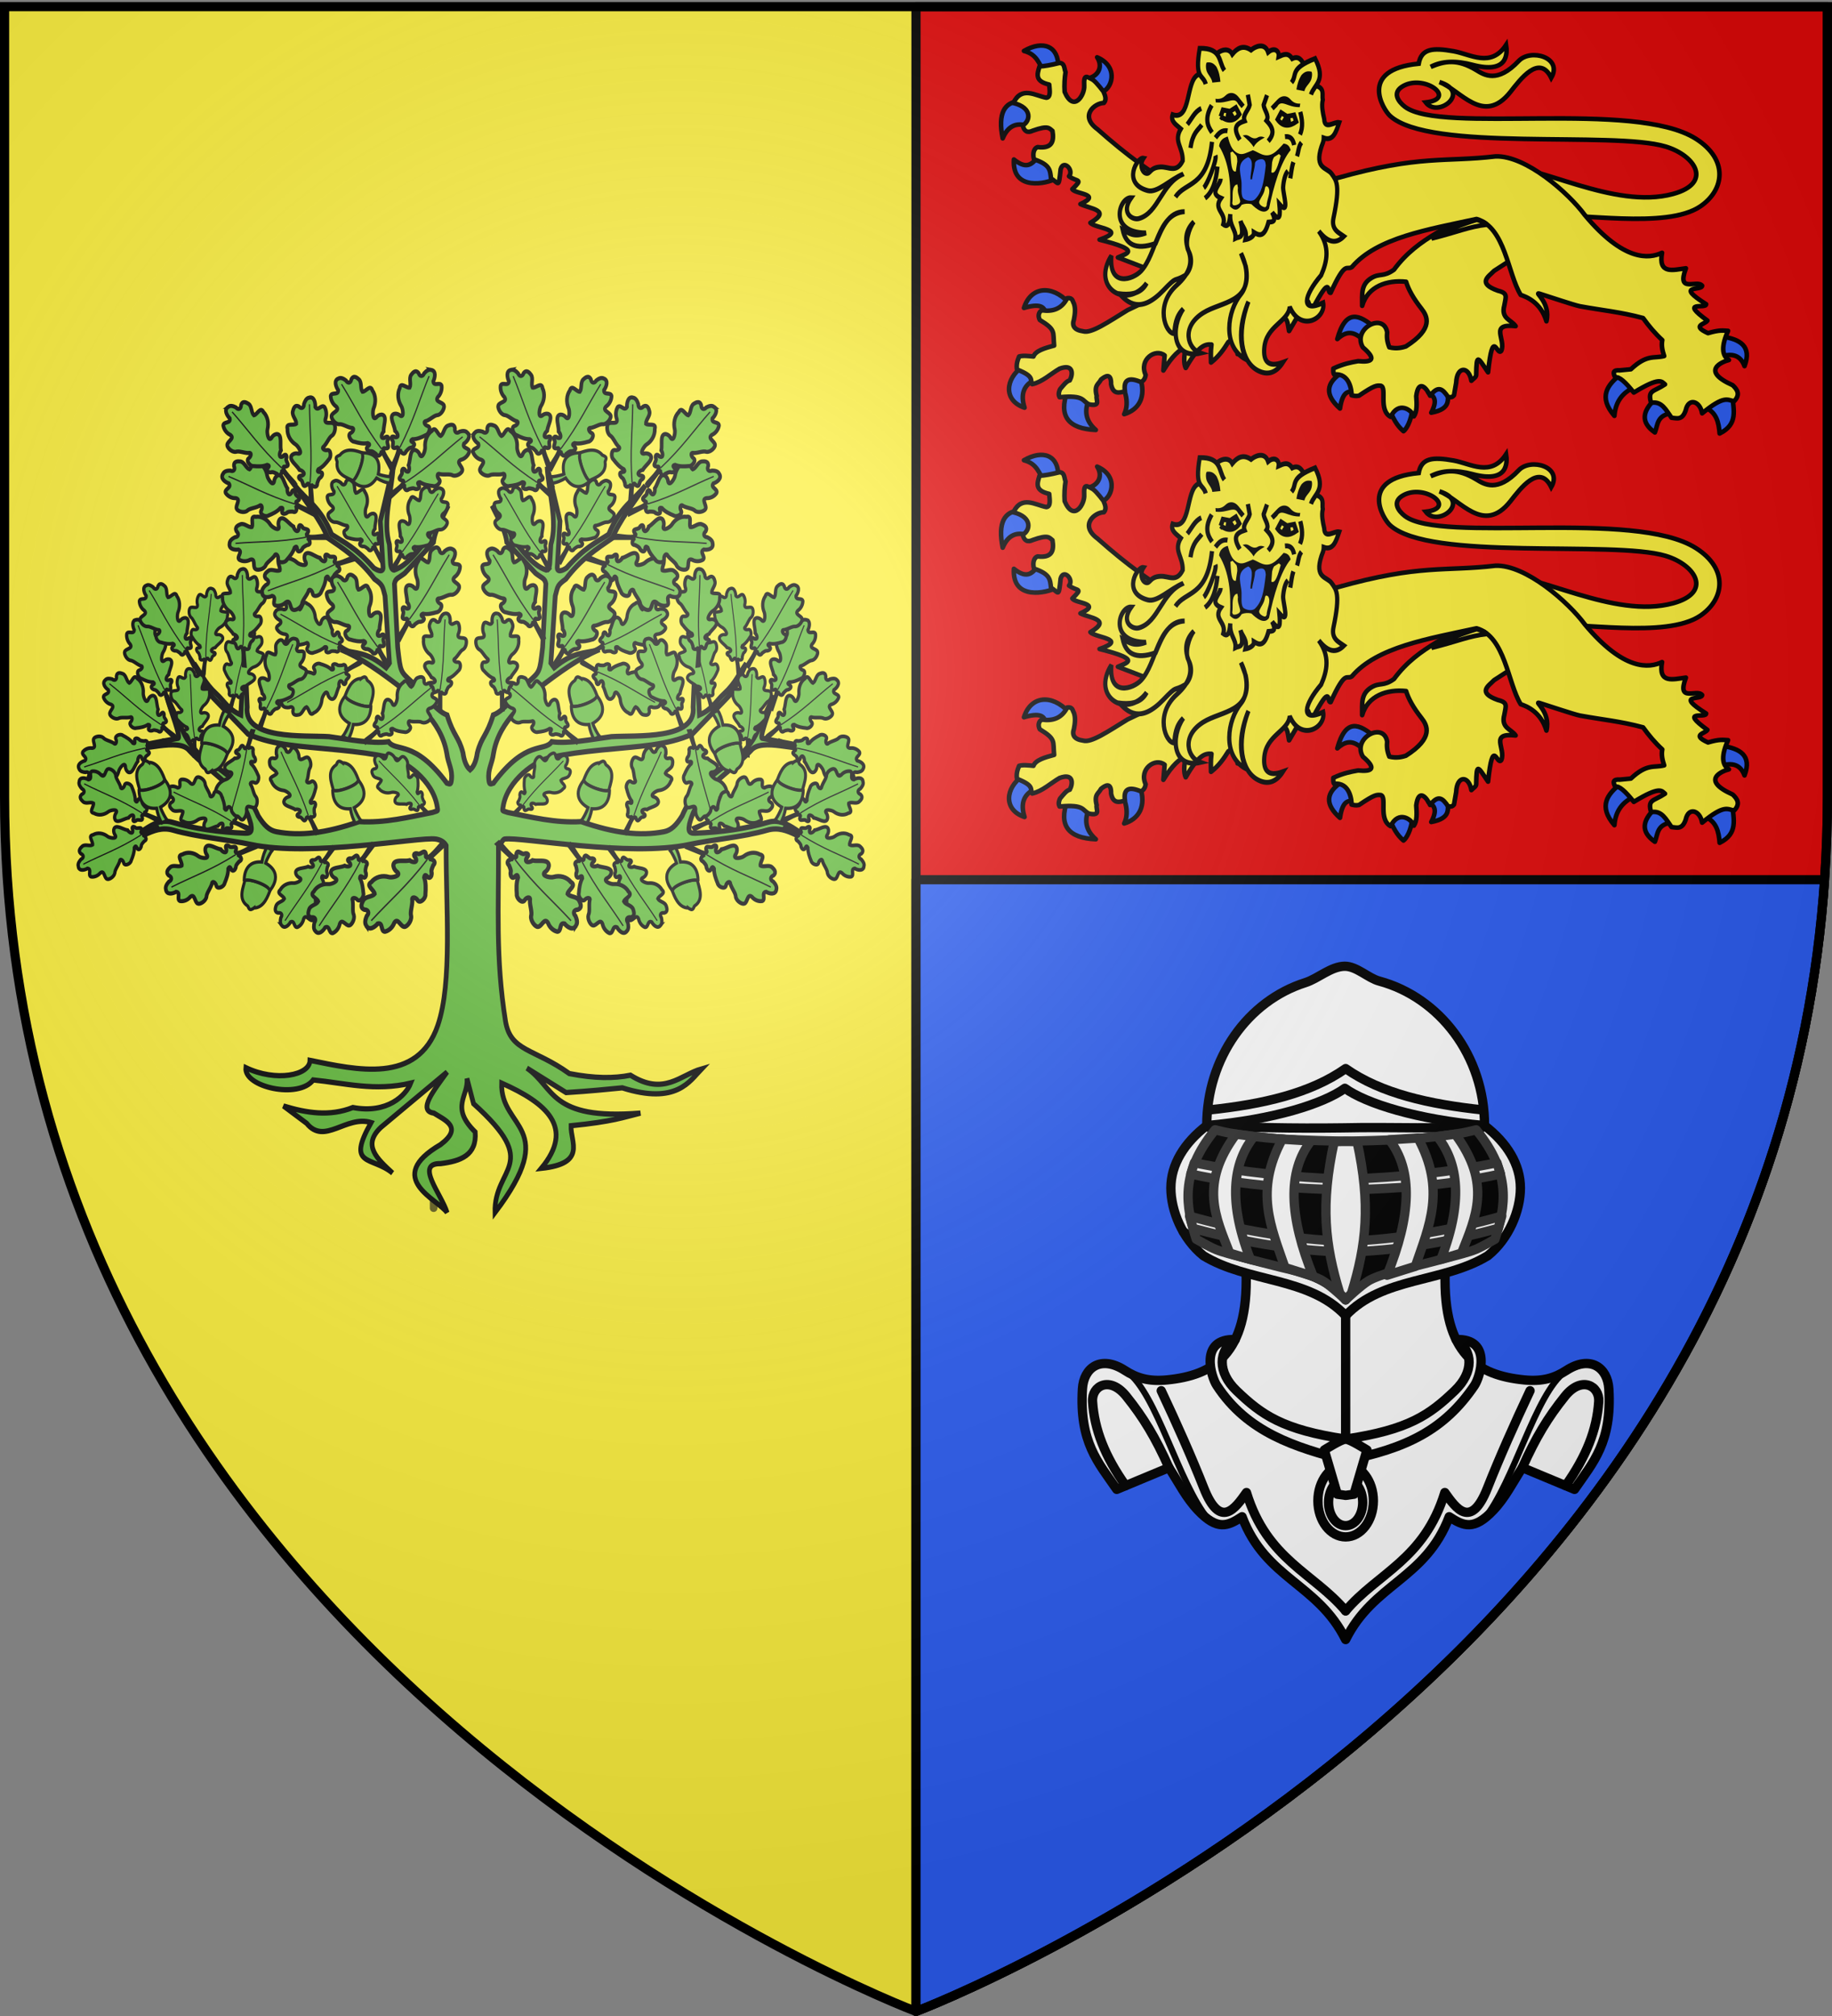 <svg xmlns="http://www.w3.org/2000/svg" xmlns:xlink="http://www.w3.org/1999/xlink" width="600" height="660" version="1.0"><rect width="100%" height="100%" fill="#808080" stroke="none"/><desc>Flag of Canton of Valais (Wallis)</desc><defs><g id="c"><path id="b" d="M0 0v1h.5z" transform="rotate(18 3.157 -.5)"/><use xlink:href="#b" width="810" height="540" transform="scale(-1 1)"/></g><g id="d"><use xlink:href="#c" width="810" height="540" transform="rotate(72)"/><use xlink:href="#c" width="810" height="540" transform="rotate(144)"/></g><g id="g"><path id="f" d="M0 0v1h.5z" transform="rotate(18 3.157 -.5)"/><use xlink:href="#f" width="810" height="540" transform="scale(-1 1)"/></g><g id="h"><use xlink:href="#g" width="810" height="540" transform="rotate(72)"/><use xlink:href="#g" width="810" height="540" transform="rotate(144)"/></g><radialGradient xlink:href="#a" id="J" cx="221.445" cy="226.331" r="300" fx="221.445" fy="226.331" gradientTransform="matrix(1.353 0 0 1.349 -77.63 -85.747)" gradientUnits="userSpaceOnUse"/><linearGradient id="a"><stop offset="0" style="stop-color:white;stop-opacity:.314"/><stop offset=".19" style="stop-color:white;stop-opacity:.251"/><stop offset=".6" style="stop-color:#6b6b6b;stop-opacity:.125"/><stop offset="1" style="stop-color:black;stop-opacity:.125"/></linearGradient><path id="e" d="M2.922 27.673c0-5.952 2.317-9.844 5.579-11.013 1.448-.519 3.307-.273 5.018 1.447 2.119 2.129 2.736 7.993-3.483 9.121.658-.956.619-3.081-.714-3.787-.99-.524-2.113-.253-2.676.123-.824.552-1.729 2.106-1.679 4.108z"/></defs><g style="display:inline"><path d="M300 658.5s298.5-112.32 298.5-397.772V2.176H1.5v258.552C1.5 546.18 300 658.5 300 658.5" style="fill:#fcef3c;fill-opacity:1;fill-rule:evenodd;stroke:none;stroke-width:1px;stroke-linecap:butt;stroke-linejoin:miter;stroke-opacity:1"/><path d="M300 2.188V658.5s298.5-112.33 298.5-397.781V2.188z" style="opacity:1;fill:#e20909;fill-opacity:1;stroke:#000;stroke-width:3;stroke-linecap:round;stroke-linejoin:round;stroke-miterlimit:4;stroke-dasharray:none;stroke-opacity:1"/><path d="M300 288v370.5S579.396 553.344 597.563 288z" style="opacity:1;fill:#2b5df2;fill-opacity:1;stroke:#000;stroke-width:3;stroke-linecap:round;stroke-linejoin:round;stroke-miterlimit:4;stroke-dasharray:none;stroke-opacity:1"/><path d="M-95.745 281.381v-4.679h0z" style="opacity:.615;fill:#fcef3c;fill-opacity:.991;fill-rule:evenodd;stroke:#000;stroke-width:2.5;stroke-linecap:round;stroke-linejoin:round;stroke-miterlimit:4;stroke-dasharray:none;stroke-dashoffset:0;stroke-opacity:1" transform="translate(139.652 940.939)"/><path d="M-95.745 281.381v-4.679h0z" style="opacity:.615;fill:#fcef3c;fill-opacity:.991;fill-rule:evenodd;stroke:#000;stroke-width:2.5;stroke-linecap:round;stroke-linejoin:round;stroke-miterlimit:4;stroke-dasharray:none;stroke-dashoffset:0;stroke-opacity:1" transform="translate(237.763 114.149)"/></g><g style="display:inline"><path d="m1144.712 369.654-27.074 14.331 7.676 28.662c.451 15.951-6.406 20.024-15.427 20.91-3.612.355-5.952-.395-8.206-1.852-4.678-3.026-8.035-.563-8.28 3.592-.617 10.421 3.032 14.278 6.692 19.587l10.172-4.235c1.953 3.017 3.33 5.854 5.672 8.318 3.737 3.933 5.73 3.12 8.583 1.248 4.597 12.163 14.756 12.98 20.192 23.936 5.436-10.955 15.595-11.773 20.192-23.936 2.852 1.872 4.846 2.685 8.583-1.248 2.342-2.464 3.719-5.3 5.672-8.318l10.172 4.235c3.66-5.31 7.308-9.166 6.692-19.587-.245-4.155-3.602-6.618-8.28-3.592-2.255 1.457-4.595 2.207-8.206 1.852-9.022-.886-15.878-4.959-15.427-20.91l7.676-28.662z" style="fill:#fff;fill-opacity:1;stroke:#000;stroke-width:1.815;stroke-linecap:round;stroke-linejoin:round;stroke-miterlimit:4;stroke-dasharray:none;stroke-opacity:1" transform="translate(-1482.404 -276.613)scale(1.68)"/><path d="M1102.015 431.893c5.95 4.335 9.998 21.614 15.992 28.9" style="fill:none;fill-opacity:1;stroke:#000;stroke-width:1.21;stroke-linecap:round;stroke-linejoin:round;stroke-miterlimit:4;stroke-dasharray:none;stroke-opacity:1" transform="translate(-1482.404 -276.613)scale(1.68)"/><path d="M1108.761 435.658c2.98 6.324 5.942 12.978 8.309 18.974 3.215 8.143 6.133 3.944 8.309.868 4.003 13.113 13.114 15.679 19.333 23.066M1110.265 450.649c-2.632-5.905-5-9.79-8.32-13.924-3.232-4.026-6.773-2.003-6.572 1.052.357 5.452 2.413 10.687 6.45 16.372" style="fill:none;fill-opacity:1;stroke:#000;stroke-width:1.815;stroke-linecap:round;stroke-linejoin:round;stroke-miterlimit:4;stroke-dasharray:none;stroke-opacity:1" transform="translate(-1482.404 -276.613)scale(1.68)"/><path d="M1123.197 425.692c-7.137-.281-4.681 7.365-3.593 8.962 6.001 9.176 15.265 12.023 25.108 14.596 11.744-2.322 19.239-5.918 25.107-14.596 1.089-1.597 3.544-9.243-3.592-8.962 3.366 2.136 3.499 6.366-.227 9.945-4.89 4.698-8.988 7.64-21.288 9.453-12.3-1.813-16.399-4.755-21.289-9.453-3.725-3.579-3.592-7.81-.226-9.945M1144.712 450.044c-2.976 0-5.407 3.177-5.407 7.07s2.431 7.034 5.407 7.034 5.407-3.14 5.407-7.033-2.431-7.071-5.407-7.071m0 2.798c1.843 0 3.327 2.056 3.327 4.575s-1.484 4.538-3.327 4.538-3.328-2.019-3.328-4.538 1.485-4.575 3.328-4.575" style="fill:#fff;fill-opacity:1;stroke:#000;stroke-width:1.815;stroke-linecap:round;stroke-linejoin:round;stroke-miterlimit:4;stroke-dasharray:none;stroke-opacity:1" transform="translate(-1482.404 -276.613)scale(1.68)"/><path d="M1144.712 445.09c-.822 0-4.16 2.118-4.16 2.118l2.534 8.621 1.626.227 1.626-.227 2.533-8.621s-3.337-2.118-4.16-2.118" style="fill:#fff;fill-opacity:1;stroke:#000;stroke-width:1.815;stroke-linecap:round;stroke-linejoin:round;stroke-miterlimit:4;stroke-dasharray:none;stroke-opacity:1" transform="translate(-1482.404 -276.613)scale(1.68)"/><path d="M1180.663 435.658c-2.98 6.324-5.942 12.978-8.31 18.974-3.214 8.143-6.132 3.944-8.308.868-4.004 13.113-13.114 15.679-19.333 23.066M1179.16 450.649c2.63-5.905 5-9.79 8.318-13.924 3.233-4.026 6.774-2.003 6.573 1.052-.358 5.452-2.413 10.687-6.45 16.372" style="fill:none;fill-opacity:1;stroke:#000;stroke-width:1.815;stroke-linecap:round;stroke-linejoin:round;stroke-miterlimit:4;stroke-dasharray:none;stroke-opacity:1" transform="translate(-1482.404 -276.613)scale(1.68)"/><path d="M1144.56 352.945c-2.674 0-5.25 2.412-7.677 3.18-11.208 3.548-19.245 14.684-19.245 27.86 13.154-1.157 22.768-4.278 26.923-7.26 4.154 2.982 14.071 6.103 27.225 7.26 0-13.57-8.742-24.977-20.543-28.157-2.139-.577-4.377-2.883-6.682-2.883" style="fill:#fff;fill-opacity:1;stroke:#000;stroke-width:1.815;stroke-linecap:round;stroke-linejoin:round;stroke-miterlimit:4;stroke-opacity:1" transform="translate(-1482.404 -276.613)scale(1.68)"/><path d="M1118.016 380.953c10.617-1.118 19.8-3.228 26.696-8.069M1171.555 380.953c-10.618-1.118-19.948-3.228-26.843-8.069" style="fill:none;fill-opacity:1;stroke:#000;stroke-width:1.815;stroke-linecap:round;stroke-linejoin:round;stroke-miterlimit:4;stroke-dasharray:none;stroke-opacity:1" transform="translate(-1482.404 -276.613)scale(1.68)"/><path d="M1117.638 383.985c-4.402 3.375-6.995 7.598-6.995 12.176 0 4.413 2.234 9.885 6.352 13.196 8.65 5.287 20.536 4.057 27.717 11.685 7.181-7.628 19.067-6.398 27.716-11.685 4.12-3.31 6.353-8.783 6.353-13.196 0-4.578-2.594-8.801-6.995-12.176-1.414 2.064-21.881 3.435-27.074 3.063-5.193.372-25.66-.999-27.074-3.063" style="fill:#fff;fill-opacity:1;stroke:#000;stroke-width:1.815;stroke-linecap:round;stroke-linejoin:round;stroke-miterlimit:4;stroke-opacity:1" transform="translate(-1482.404 -276.613)scale(1.68)"/><path d="M1117.638 383.985c7.64.371 16.73.59 26.475.456M1171.786 383.985c-8.082.813-17.635.222-27.673.456M1113.051 404.666c11.292 7.727 24.964 5.003 31.66 13.29" style="fill:none;fill-opacity:1;stroke:#000;stroke-width:1.815;stroke-linecap:round;stroke-linejoin:round;stroke-miterlimit:4;stroke-dasharray:none;stroke-opacity:1" transform="translate(-1482.404 -276.613)scale(1.68)"/><path d="M1119.264 384.817c-6.967 8.505-5.704 15.005-3.668 21.326 0 0 2.568 1.485 3.744 1.967 1.508.617 3.648 1.113 5.218 1.55 2.173.605 5.112 1.33 7.298 1.89 1.342.345 3.143.708 4.462 1.135 1.213.393 2.836.9 3.932 1.55 1.493.887 4.462 3.706 4.462 3.706s2.968-2.819 4.462-3.706c1.096-.65 2.72-1.157 3.932-1.55 1.318-.427 3.12-.79 4.462-1.134 2.186-.56 5.125-1.286 7.298-1.891 1.57-.437 3.71-.933 5.218-1.55 1.176-.482 3.744-1.967 3.744-1.967 2.036-6.321 3.299-12.821-3.668-21.326 0 0-1.865.46-2.685.605-2.787.49-6.556.912-9.377 1.135-4.008.316-13.386.491-13.386.491s-9.378-.175-13.386-.491c-2.821-.223-6.59-.644-9.377-1.135-.82-.144-2.685-.605-2.685-.605" style="fill:#000;fill-opacity:1;stroke:#313131;stroke-width:1.815;stroke-linecap:round;stroke-linejoin:round;stroke-miterlimit:4;stroke-dasharray:none;stroke-opacity:1" transform="translate(-1482.404 -276.613)scale(1.68)"/><path d="M1114.287 401.633c9.026 2.602 19.814 4.541 30.425 4.923v2.104c-9.668-.335-18.37-1.552-29.737-4.638zM1115.218 391.24c9.062 1.842 18.969 2.837 29.494 3.216v2.104c-9.47-.328-18.986-.714-30.188-3.122z" style="fill:#fff;fill-opacity:1;stroke:#313131;stroke-width:1.815;stroke-linecap:round;stroke-linejoin:round;stroke-miterlimit:4;stroke-dasharray:none;stroke-opacity:1" transform="translate(-1482.404 -276.613)scale(1.68)"/><path d="m1132.355 386.651 5.59.343c-4.661 5.96-4.252 14.818.44 26.39l-5.51-1.735c-2.678-7.84-5.99-14.894-.52-24.998M1123.347 385.662l3.48.464c-3.553 4.465-5.502 11.625-.685 23.938l-4.034-1.227c-2.734-6.966-5.959-13.5 1.24-23.175M1174.206 391.24c-9.062 1.842-18.97 2.837-29.494 3.216v2.104c9.469-.328 18.985-.714 30.187-3.122zM1175.137 401.633c-9.026 2.602-19.814 4.541-30.425 4.923v2.104c9.668-.335 18.37-1.552 29.736-4.638z" style="fill:#fff;fill-opacity:1;stroke:#313131;stroke-width:1.815;stroke-linecap:round;stroke-linejoin:round;stroke-miterlimit:4;stroke-dasharray:none;stroke-opacity:1" transform="translate(-1482.404 -276.613)scale(1.68)"/><path d="m1166.076 385.662-3.48.464c3.553 4.465 5.503 11.625.685 23.938l4.034-1.227c2.734-6.966 5.96-13.5-1.239-23.175M1158.82 386.418l-5.59.342c4.661 5.96 4.252 14.819-.44 26.391l5.51-1.735c2.678-7.84 5.99-14.895.52-24.998M1143.993 387.086l-1.512.038c-2.682 12.302-1.82 20.066 1.097 29.57l1.134 1.247 1.134-1.248c2.918-9.503 3.779-17.267 1.097-29.57l-1.513-.037z" style="fill:#fff;fill-opacity:1;stroke:#313131;stroke-width:1.815;stroke-linecap:round;stroke-linejoin:round;stroke-miterlimit:4;stroke-dasharray:none;stroke-opacity:1" transform="translate(-1482.404 -276.613)scale(1.68)"/><path d="M1187.582 431.893c-5.95 4.335-9.998 21.614-15.992 28.9" style="fill:none;fill-opacity:1;stroke:#000;stroke-width:1.21;stroke-linecap:round;stroke-linejoin:round;stroke-miterlimit:4;stroke-dasharray:none;stroke-opacity:1" transform="translate(-1482.404 -276.613)scale(1.68)"/><path d="M1144.712 421.042v24.048" style="fill:none;fill-opacity:1;stroke:#000;stroke-width:1.815;stroke-linecap:round;stroke-linejoin:round;stroke-miterlimit:4;stroke-dasharray:none;stroke-opacity:1" transform="translate(-1482.404 -276.613)scale(1.68)"/></g><g style="display:inline" transform="matrix(.81 0 0 .9 -91.359 20.134)"><path d="m271.75 147.406-5.187 19.781 1.093 16.688c.173 2.102-1.969 1.405-3.719.375-7.207-7.37-11.857-9.218-17.062-12.25-4.644-10.194-9.884-12.033-14.844-17.812 4.703 6.375 10.5 12.75 13.281 19.125 6.412 3.977 12.788 7.68 18.907 14.968 3.382 2.195 3.202 2.53 4.25 6.125l1.781 24.406-1.344 1.688c-7.952-6.021-12.07-4.988-18.312-6.562 8.335 3.053 16.356 8.36 24.344 13.843 4.308 4.663 16.14 11.418 18.5 23.875.586 3.931 2.346 5.72 1.906 9.531-.241 2.085-.63 1.642-1.875 1.313-13.209-15.981-20.484-11.167-23.594-15.063-6.542.83-15.92-.827-24.094-1.843-10.06-.561-34.548 1.277-33.031-10.782l-1.125-23.093-1.469 25.969c-5.128-2.002-6.785-5.184-10.031-7.813-4.41-3.656-6.064-7.312-8.906-10.969 2.407 4.199 3.427 8.647 7.719 12.531l14.187 13.282c10.454 4.104 20.917 4.316 36.563 5.719 7.963.713 13.95 1.428 20.468 2.656 6.177 1.163 17.772 8.323 19.406 18 .313 1.852.48 1.28-1.875 2.062-9.517 1.69-19.265 3.918-29.687 3.344-13.533 4.224-23.764 5.331-33.406 3.688-2.908-.496-4.998-2.293-7.406-5.782-3.956-8.414-10.676-14.291-19.282-19.281-5.627-3.263-9.364-7.665-11.156-11.5l-6.656-13c1.484 5.195 6.467 16.066 4.437 15.594l-19.281 3.344c4.421 1.704 19.827-3.814 24.094 1.093 8.722 8.473 21.039 13.36 24.875 26.719.339 1.945.652 3.442-2.219 3.344-10.677-.366-20.9-1.68-29.5-3.969-8.604-2.29-14.05 6.967-21.719 6.844 7.666 1.35 13.146-6.254 21.906-4 10.251 2.637 21.665 3.323 31.532 5.219 24.392 4.685 68.124-2.834 74.719-1.97 1.773.233 3.44.953 4.25 2.376-.144 21.962 2.586 49.72-3.384 65.398-8.184 21.497-32.814 16.17-51.679 12.727-.048 5.495-13.818 7.925-25.937 2.656-.853 7.066 21.332 11.53 27.25 4.469 12.837 1.164 24.958 4.225 39.437 1.156-1.904 4.39-9.432 11.272-23.406 8.875-9.354 3.349-18.709 2.017-28.063-.562l9.375 6.312c7.233 8.066 15.911-3.062 26.063-.281-10.203 16.258.275 12.094 8.687 18.375-6.064-5.068-12.5-10.098-4.687-16.656l26.719-20.094c-5.42 6.764-11.977 14.093-5.344 14.937 4.329 2.492 12.087 5.113 2.687 11.469-23.24 12.215-.907 19.933 2.656 24.719-2.239-6.659-13.146-17.992-2.656-17.813 8.095-.891 14.75-3.034 14.031-11.5-10.35-9.155-2.549-13.082-3.343-19.5l2.656 9.188c27.866 22.577 8.21 22.793 8.688 39.625 26.631-31.677 2.08-30.167 2.687-47.094 18.157 7.278 29.686 16.126 16.031 31 18.478-1.777 11.784-9.45 12.031-15.5 17.052-1.531 21.081-3.062 28.063-4.594-36.993 2.702-34.629-9.418-45.937-16.375l15.875 8.906c10.093-.574 16.008-1.144 22.718-1.718 21.926 6.247 27.338-2.475 32.063-6.906-8.664 2.213-15.16 9.979-28.75 2.312-6.84 1.204-14.397 1.196-24.719-.594-14.344-9.26-23.852-7.935-25.844-19.215-4.04-22.88-2.687-41.17-2.812-63.347.744-.4 1.6-2.632 2.5-2.75 6.595-.865 50.326 6.654 74.719 1.969 9.866-1.896 21.28-2.582 31.53-5.22 8.761-2.253 14.241 5.352 21.907 4-7.67.124-13.115-9.133-21.719-6.843-8.6 2.29-18.823 3.603-29.5 3.969-2.871.098-2.558-1.399-2.219-3.344 3.836-13.359 16.122-18.246 24.844-26.719 4.267-4.907 19.704.611 24.125-1.094l-19.281-3.343c-2.03.472 2.953-10.399 4.438-15.594l-6.657 13c-1.791 3.835-5.529 8.237-11.156 11.5-8.606 4.99-15.326 10.867-19.281 19.281-2.408 3.489-4.5 5.286-7.406 5.781-9.643 1.644-19.874.537-33.407-3.687-10.422.574-20.17-1.654-29.687-3.344-2.354-.782-2.188-.21-1.875-2.062 1.634-9.677 13.229-16.837 19.406-18 6.518-1.228 12.506-1.943 20.469-2.656 15.645-1.403 26.109-1.615 36.562-5.72l14.188-13.28c4.29-3.885 5.311-8.333 7.719-12.532-2.843 3.657-4.496 7.313-8.907 10.969-3.246 2.629-4.903 5.81-10.031 7.813l-1.469-25.97-1.125 23.094c1.518 12.06-22.97 10.221-33.031 10.782-8.173 1.016-17.552 2.674-24.094 1.843-3.11 3.896-10.385-.918-23.594 15.063-1.245.329-1.634.772-1.875-1.312-.44-3.812 1.32-5.6 1.907-9.532 2.36-12.457 14.192-19.212 18.5-23.875 7.988-5.484 16.008-10.79 24.344-13.844-6.242 1.575-10.36.542-18.313 6.563l-1.344-1.687 1.781-24.407c1.048-3.596.868-3.93 4.25-6.125 6.12-7.288 12.495-10.991 18.907-14.969 2.781-6.375 8.578-12.75 13.281-19.125-4.96 5.78-10.2 7.62-14.844 17.813-5.205 3.032-9.855 4.88-17.062 12.25-1.75 1.03-3.891 1.727-3.719-.375l1.094-16.687-5.188-19.782c.643 9.478 4.313 19.778 1.5 28.313l-.437 6.625c-.111 1.77-.655 2.565-1.438 2.656-5.498-1.685-9.833-7.232-13.719-11.531-1.814-4.866-4.958-8.393-8.156-11.875 2.236 4.386 5.308 8.605 5.938 13.312l11.625 11.25c2.45 1.736 3.738 1.738 4.156 3.813l-1.312 23.219c-1.156 9.066-1.08 8.617-5.563 12.374-4.798 3.72-9.608 10.593-14.406 12.157-2.657 7.803-4.688 7.72-6.438 13.781-.436 2.928-1.41 4.994-2.906 6.156-1.496-1.162-2.44-3.228-2.875-6.156-1.75-6.06-3.78-5.978-6.437-13.781-4.799-1.564-9.609-8.437-14.407-12.157-4.482-3.757-4.406-3.308-5.562-12.375l-1.313-23.218c.418-2.075 1.705-2.077 4.156-3.813l11.625-11.25c.63-4.707 3.702-8.926 5.938-13.312-3.198 3.482-6.342 7.009-8.156 11.875-3.886 4.299-8.22 9.846-13.719 11.531-.783-.09-1.327-.885-1.437-2.656l-.438-6.625c-2.813-8.535.857-18.835 1.5-28.313z" style="opacity:1;fill:#5ab532;fill-opacity:1;fill-rule:evenodd;stroke:#000;stroke-width:1.917;stroke-linecap:butt;stroke-linejoin:miter;stroke-miterlimit:4;stroke-dasharray:none;stroke-opacity:1;display:inline"/><g id="H"><use xlink:href="#i" width="600" height="660" transform="scale(1 -1)rotate(-10 -2432.92 -414.037)"/><use xlink:href="#j" width="600" height="660" transform="rotate(10 126.082 290.879)"/><use xlink:href="#k" width="600" height="660" transform="scale(1 -1)rotate(10 3223.601 -130.606)"/><use xlink:href="#l" id="u" width="600" height="660" x="0" y="0" transform="rotate(20 62.182 311.192)scale(.9)"/><g id="n"><path d="M-299.38 350.576c2.063.594 2.622-1.94 2.534-3.437 1.085-1.798 2.538 1.157 3.753-.006.848-1.265.971-3.009.386-4.414-.504-2.377 2.514-.75 3.529-1.776.69-.599.62-3.195-.718-4.23-1.242-.625-1.953-2.505-3.3-3.927-1.415-.864.161-1.743 1.265-1.474 1.52.234 1.691-2.624.608-3.439-1.207-1.424-2.517-2.83-4.244-3.611-1.238-1.843 2.134-.083 1.483-2.224-.92-1.63-.97-.125-1.967-2.95.13-1.966-2.189-1.219-2.59-.199l.662-7.805-.817.102c-.25.87.567 8.171-1.155 7.76-2.177-2.203-1.743.665-2.631 1.33-1.303.603-1.44 1.723.285 1.662 1.858.632.063 1.938-1.024 2.107-.83 1.293-2.21 2.18-3.077 3.463-1.26 1.904 1.017 2.967 2.64 2.49 1.976-.131-.213 2.93-1.15 3.4-1.99 1.15-3.437 3.341-3.308 5.685-.713 2.389 2.52 1.099 3.603 1.887.117 1.478-1.773 2.85-1.444 4.47.26.936.707 2.722 2.488 1.9 1.024-1.036 2.138-.577 2.096.886.36.973.94 2.19 2.092 2.35z" style="fill:#5ab532;fill-opacity:1;fill-rule:evenodd;stroke:#000;stroke-width:1.5;stroke-linecap:butt;stroke-linejoin:miter;stroke-miterlimit:4;stroke-dasharray:none;stroke-opacity:1" transform="rotate(45 51.883 1062.385)scale(1.1)"/><path d="M-298.955 319.308c.961 11.605-.2 19.429-.26 28.84" style="fill:#5ab532;fill-rule:evenodd;stroke:#000;stroke-width:.5;stroke-linecap:butt;stroke-linejoin:miter;stroke-miterlimit:4;stroke-dasharray:none;stroke-opacity:1" transform="rotate(45 51.883 1062.385)scale(1.1)"/></g><use xlink:href="#m" width="600" height="660" transform="matrix(.9 0 0 .9 10.418 29.552)"/><use xlink:href="#n" id="m" width="600" height="660" x="0" y="0" transform="rotate(-10 428.579 268.116)scale(.9)"/><use xlink:href="#n" id="o" width="600" height="660" x="0" y="0" transform="rotate(20 155.356 136.292)scale(.9)"/><use xlink:href="#o" id="r" width="600" height="660" x="0" y="0" transform="matrix(.9 0 0 .9 -17.431 21.698)"/><path d="M-299.38 350.576c2.063.594 2.622-1.94 2.534-3.437 1.085-1.798 2.538 1.157 3.753-.006.848-1.265.971-3.009.386-4.414-.504-2.377 2.514-.75 3.529-1.776.69-.599.62-3.195-.718-4.23-1.242-.625-1.953-2.505-3.3-3.927-1.415-.864.161-1.743 1.265-1.474 1.52.234 1.691-2.624.608-3.439-1.207-1.424-2.517-2.83-4.244-3.611-1.238-1.843 2.134-.083 1.483-2.224-.92-1.63-.97-.125-1.967-2.95.13-1.966-2.189-1.219-2.59-.199l.318-5.402-.816.102c-.25.87.91 5.768-.812 5.358-2.177-2.204-1.743.664-2.631 1.33-1.303.602-1.44 1.722.285 1.66 1.858.633.063 1.939-1.024 2.108-.83 1.293-2.21 2.18-3.077 3.463-1.26 1.904 1.017 2.967 2.64 2.49 1.976-.131-.213 2.93-1.15 3.4-1.99 1.15-3.437 3.341-3.308 5.685-.713 2.389 2.52 1.099 3.603 1.887.117 1.478-1.773 2.85-1.444 4.47.26.936.707 2.722 2.488 1.9 1.024-1.036 2.138-.577 2.096.886.36.973.94 2.19 2.092 2.35z" style="fill:#5ab532;fill-opacity:1;fill-rule:evenodd;stroke:#000;stroke-width:1.5;stroke-linecap:butt;stroke-linejoin:miter;stroke-miterlimit:4;stroke-dasharray:none;stroke-opacity:1" transform="scale(.792 -.792)rotate(45 826.328 780.044)"/><path d="M-298.955 319.308c.961 11.605-.2 19.429-.26 28.84" style="fill:#5ab532;fill-rule:evenodd;stroke:#000;stroke-width:.5;stroke-linecap:butt;stroke-linejoin:miter;stroke-miterlimit:4;stroke-dasharray:none;stroke-opacity:1" transform="scale(.792 -.792)rotate(45 826.328 780.044)"/><use xlink:href="#o" id="p" width="600" height="660" x="0" y="0" transform="matrix(.9 0 0 -.9 19.058 536.032)"/><use xlink:href="#p" id="k" width="600" height="660" x="0" y="0" transform="rotate(40 224.787 318.084)"/><use xlink:href="#q" id="s" width="600" height="660" x="0" y="0" transform="rotate(-40 138.392 259.689)"/><use xlink:href="#r" id="q" width="600" height="660" x="0" y="0" transform="matrix(1 0 0 -1 .363 554.746)"/><use xlink:href="#s" id="i" width="600" height="660" x="0" y="0" transform="scale(1 -1)rotate(-20 -1217.572 -13.856)"/><use xlink:href="#i" id="l" width="600" height="660" x="0" y="0" transform="rotate(30 202.499 237.289)"/><use xlink:href="#l" width="600" height="660" transform="rotate(-10 98.462 173.076)"/><use xlink:href="#u" id="j" width="600" height="660" x="0" y="0" transform="rotate(10 360.6 257.24)"/><use xlink:href="#i" width="600" height="660" transform="rotate(-10 46.931 -181.42)"/><use xlink:href="#l" id="v" width="600" height="660" x="0" y="0" transform="matrix(-1 0 0 1 399.805 6.888)"/><use xlink:href="#v" width="600" height="660" transform="rotate(-25 164.219 245.481)"/><use xlink:href="#m" id="w" width="600" height="660" x="0" y="0" transform="rotate(35 424.738 220.631)"/><use xlink:href="#w" id="x" width="600" height="660" x="0" y="0" transform="rotate(15 280.054 134.275)"/><use xlink:href="#x" id="y" width="600" height="660" x="0" y="0" transform="rotate(25 261.517 156.71)"/><use xlink:href="#y" id="z" width="600" height="660" x="0" y="0" transform="rotate(25 258.87 142.495)"/><use xlink:href="#z" width="600" height="660" transform="scale(-1 1)rotate(45 -12.294 -410.577)"/><use xlink:href="#z" id="G" width="600" height="660" x="0" y="0" transform="rotate(10 -125.755 401.906)"/><use xlink:href="#i" id="A" width="600" height="660" x="0" y="0" transform="matrix(-1 0 0 1 444.133 1.45)"/><use xlink:href="#A" width="600" height="660" transform="rotate(-50 263.283 209.319)"/><use xlink:href="#A" id="B" width="600" height="660" x="0" y="0" transform="scale(-1 1)rotate(-20 -188.905 1711.48)"/><use xlink:href="#B" width="600" height="660" transform="matrix(-1 0 0 1 539.055 2.719)"/><use xlink:href="#z" id="C" width="600" height="660" x="0" y="0" transform="rotate(10 286.327 375.248)"/><use xlink:href="#C" width="600" height="660" transform="scale(-1 1)rotate(10 -.904 -2953.994)"/><use xlink:href="#C" width="600" height="660" transform="scale(-1 1)rotate(-20 29.765 1688.681)"/><g id="D"><path d="M-449.454 255.259s-1.029-.73-1.575-.522c-.635.242-.715 1.152-.982 1.297-4.101 2.48-1.564 7-1.141 9.25.105.56 5.678.151 10.402-3.216-1.056-2.497-2.59-6.69-6.704-6.81z" style="fill:#5ab532;fill-opacity:1;fill-rule:evenodd;stroke:#000;stroke-width:1.2;stroke-linecap:butt;stroke-linejoin:miter;stroke-miterlimit:4;stroke-dasharray:none;stroke-opacity:1;display:inline" transform="translate(700.709 -.177)"/><path d="M-444.186 277.3c-.905-1.147-1.727-3.402-2.07-5.297-7.662.56-7.095-6.659-7.125-7.016.38 1.704 11.19-1.613 10.145-3.585 0 0 6.514 6.018-1.465 10.197.603 1.776 2.181 4.162 2.58 4.578-.69.72-1.13.683-2.065 1.123z" style="fill:#5ab532;fill-opacity:1;fill-rule:evenodd;stroke:#000;stroke-width:1.2;stroke-linecap:butt;stroke-linejoin:miter;stroke-miterlimit:4;stroke-dasharray:none;stroke-opacity:1;display:inline" transform="translate(700.709 -.177)"/></g><use xlink:href="#D" id="E" width="600" height="660" x="0" y="0" transform="matrix(1 0 0 -1 -35.8 563.016)"/><use xlink:href="#E" width="600" height="660" transform="matrix(1 0 0 -1 -42.536 562.839)"/><use xlink:href="#D" id="F" width="600" height="660" x="0" y="0" transform="matrix(-1 0 0 1 510.094 -30.661)"/><use xlink:href="#F" width="600" height="660" transform="rotate(180 228.55 241.276)"/><use xlink:href="#D" width="600" height="660" transform="rotate(-50 130.76 200.321)"/><use xlink:href="#G" width="600" height="660" transform="matrix(-1 0 0 1 543.666 -9.922)"/></g><use xlink:href="#H" width="600" height="660" transform="matrix(-1 0 0 1 606.555 0)"/></g><g id="I" style="display:inline"><g style="fill:#fcef3c;fill-opacity:1;stroke:#000;stroke-width:3.779;stroke-linecap:round;stroke-linejoin:round;stroke-miterlimit:4;stroke-dasharray:none;stroke-opacity:1;display:inline"><g style="fill:#fcef3c;fill-opacity:1;stroke:#000;stroke-width:3.779;stroke-linecap:round;stroke-linejoin:round;stroke-miterlimit:4;stroke-dasharray:none;stroke-opacity:1"><g style="fill:#fcef3c;fill-opacity:1;stroke:#000;stroke-width:3.779;stroke-linecap:round;stroke-linejoin:round;stroke-miterlimit:4;stroke-dasharray:none;stroke-opacity:1"><path d="M370.348 418.672c-.757-.409 10.795-7.444 8.59-10.554-12.166-10.39-23.678-16.2-30.678 9.572 9.986-9.293 15.908-3.68 22.088.982M363.967 461.867c1.628 1.905-2.466-25.398-10.799-17.18-15.35 9.456-14.821 19.668-2.7 30.433 2.355-16.002 7.957-14.468 13.5-13.253M410.107 474.874c1.215-2.802-4.352-5.085-9.77-5.373-5.419-.288-10.69 1.42-8.882 6.6 3.876 10.775 8.42 15.311 11.29 17.762 2.197-1.594 6.432-8.372 7.362-18.989M439.313 460.149c.65-7.01-20.039-.25-15.707 2.208 4.331 2.458 7.325 5.986 1.963 16.199 17.299-3.31 13.094-11.398 13.744-18.407" style="fill:#2b5df2;fill-opacity:1;fill-rule:nonzero;stroke:#000;stroke-width:3.779;stroke-linecap:round;stroke-linejoin:round;marker:none;stroke-miterlimit:4;stroke-dasharray:none;stroke-dashoffset:0;stroke-opacity:1;visibility:visible;display:inline;overflow:visible" transform="matrix(.398 0 0 .396 299.374 -54.396)"/></g><path d="M492.857 341.648 469.4 298.79l-6.429 10.357c-18.413 15.916-47.56 22.983-68.065 51.176-8.836 6.413-11.72 2.676-18.6 6.886-8.916 5.455-7.492 13.316-7.592 23.008 4.572-16.176 20.645-21.584 36.127-19.943 1.956 6.388 5.952 13.73 12.659 22.266 4.762 6.049 10.444 16.408-12.857 31.25-2.605.784-7.158 2.256-13.572.714-2-5.01-2.148-8.908-1.785-12.5-3.053-16.933-29.002-2.667-20 12.5 11.418 9.784 7.944 12.577-3.929 11.429-6 1.082-12.03 2.197-20.357 6.071-.103 2.008-.12 3.93.714 5 12.975-1.523 14.38 13.75 14.286 17.143 1.743.4 3.407.878 6.071.357 13.232-8.99 14.574-8.51 18.066-8.224 5.236 1.901-2.33 19.983 8.006 25.724 6.519-13.556 17.544-5.644 19.122-.407 2.651-3.864 2.493-10.134 1.95-16.736 1.912-14.658 8.578-6.534 11.428-.357 6.71-8.802 10.286-5.589 14.766 1.071 3.193.456 3.534-.032 4.877-1.428l1.785-10.357c.576-13.898 10.386-13.917 12.52-1.622 1.708-1.847 3.929-2.894 3.955-4.808.259-18.75 1.395-14.362 9.77-2.182 4.048-38.307 7.273-12.429 10.898-17.817 3.977-9.567-10.244-22.815 11.786-20.357-3.538-5.327-12.31-6.073-9.286-17.143 1.135-7.074 3.259-10.116-5.243-12.143-17.708-6.305-7.333-11.964-3.214-16.428l15.367-9.98z" style="fill:#fcef3c;fill-opacity:1;fill-rule:nonzero;stroke:#000;stroke-width:3.779;stroke-linecap:round;stroke-linejoin:round;marker:none;stroke-miterlimit:4;stroke-dasharray:none;stroke-dashoffset:0;stroke-opacity:1;visibility:visible;display:inline;overflow:visible" transform="matrix(.398 0 0 .396 299.374 -54.396)"/></g></g><g style="fill:#fcef3c;fill-opacity:1;stroke:#000;stroke-width:3.779;stroke-linecap:round;stroke-linejoin:round;stroke-miterlimit:4;stroke-dasharray:none;stroke-opacity:1;display:inline"><g style="fill:#fcef3c;fill-opacity:1;stroke:#000;stroke-width:3.779;stroke-linecap:round;stroke-linejoin:round;stroke-miterlimit:4;stroke-dasharray:none;stroke-opacity:1"><path d="M101.78 203.343c1.028 2.82-1.806 3.334-11.218 5.244-4.701-5.94-6.659-13.958-17.946-15.708 15.229-10.814 28.246-6.806 29.164 10.464M137.93 220.613c.034 6.186-11.615-7.015-12.145-10.284 7.637-1.403 13.801-9.663 7.303-18.322 19.426 6.085 13.916 26.579 4.842 28.606M80.254 254.236c8.912 1.745 4.797-21.628-7.853-19.634s-17.447 11.84-11.78 32.15c3.685-11.319 10.722-14.261 19.633-12.516M106.76 295.468c-.456-12.487-15.083-24.72-15.952-16.199-4.11 4.876-7.407 12.09-19.634 3.927.203 26.901 29.11 16.958 35.586 12.272" style="fill:#2b5df2;fill-opacity:1;fill-rule:nonzero;stroke:#000;stroke-width:3.779;stroke-linecap:round;stroke-linejoin:round;marker:none;stroke-miterlimit:4;stroke-dasharray:none;stroke-dashoffset:0;stroke-opacity:1;visibility:visible;display:inline;overflow:visible" transform="matrix(.396 .04 -.03 .394 312.383 -62.214)"/></g><path d="m201.273 362.933 16.667-58.336-10.354-11.87c-21.132-8.553-44.528-22.764-69.7-41.416-15.87-9.446-4.056-21.346 3.535-22.223 2.147-2.813.865-5.86-1.01-9.344-5.15-5.56-8.147-8.492-10.606-9.344-3.083-.983-6.981-4.486-5.556 6.06 1.1 7.46-6.893 23.513-15.658 6.82-.84-5.722-.909-11.937-.505-16.416-1.452-2.756-1.069-7.348-5.556-7.07-7.138 2.568-12.39 3.996-16.162 4.545-1.474 6.687-3.057 12.625 9.091 14.142.725 4.758 2.268 10.218-1.515 11.112-9.149-.696-20.961-7.919-26.769 7.071 16.439 2.323 14.95 13.708 9.092 17.678q2.273 7.323 8.586 3.535c12.794-6.071 13.328-3.198 16.162-1.515 2.091 8.47.847 14.875-11.111 14.647-2.842 1.047-4.007 5.38-2.273 10.354 13.729 3.13 13.868 7.692 15.152 14.395 6.599 2.982 6.932 8.39 7.324-8.334 1.708-8.835 11.224-.474 7.323 5.05 7.45 4.352 11.94.293 3.536 10.355 2.422 3.843 25.147 1.351 7.576 11.617 7.824 3.116 26.39 2.204 9.344 14.647 3.871 4.13 31.737 2.396 8.586 13.132 36.039 5.306 22.756 9.118 16.163 13.132l23.738 6.566z" style="fill:#fcef3c;fill-opacity:1;fill-rule:nonzero;stroke:#000;stroke-width:3.779;stroke-linecap:round;stroke-linejoin:round;marker:none;stroke-miterlimit:4;stroke-dasharray:none;stroke-dashoffset:0;stroke-opacity:1;visibility:visible;display:inline;overflow:visible" transform="matrix(.396 .04 -.03 .394 312.383 -62.214)"/></g><path d="M1192.366 60.27c13.317-.931 38.483 14.555 57.986 9.217 12.988-3.555 7.362-12.533-2.414-15.49-17.274-5.224-77.425 1.876-90.353-10.112-2.149-1.993-10.453-15.13 9.436-17.025.878-4.95 4.562-5.303 11.411-4.096 5.692 1.003 12.195 5.547 17.226-2.048.407 2.685.767 9.641-10.972 6.528-5.428-1.452-10.042-1.321-13.715.64 4.705-1.958 8.726-2.671 14.922 1.072 2.586 1.562 6.83 4.453 13.889-2.999 3.914-4.13 14.517-1.18 10.66 5.511-3.912-7.934-10.16.552-13.358 4.609-8.897 11.286-16.457-.764-23.26-3.2 10.55 3.246-.466 11.955-4.499 6.656 10.354-1.19-.167-9.207-7.214-5.465-4.154 2.206-1.603 5.341.376 6.866 11.798 9.09 75.122-2.33 95.326 10.504 10.77 6.841 9.344 16.797 1.426 22.145-11.296 7.63-40.132 1.881-51.512 3.2z" style="fill:#fcef3c;fill-opacity:1;stroke:#000;stroke-width:1.5;stroke-miterlimit:4;stroke-dasharray:none;stroke-opacity:1;display:inline" transform="translate(-702.388 -6)"/><g style="fill:#fcef3c;fill-opacity:1;stroke:#000;stroke-width:3.779;stroke-miterlimit:4;stroke-dasharray:none;stroke-opacity:1;display:inline"><g style="fill:#fcef3c;fill-opacity:1;stroke:#000;stroke-width:3.779;stroke-linecap:round;stroke-linejoin:round;stroke-miterlimit:4;stroke-dasharray:none;stroke-opacity:1"><path d="M80.5 430.37c-14.068 9.796-15.988 27.923 1.718 33.87-3.657-11.418-.431-18.851 8.344-23.071M117.314 450.986c-7.071 19.963.527 30.677 23.56 31.66-8.945-7.875-9.518-16.588-5.399-25.77M177.105 438.62c5.78 17.185-1.178 27.416-12.915 30.978 5.028-9.914-.17-23.071-4.942-29.066M118.54 377.358c-14.28-15.273-31.367-13.028-36.813 4.418 13.159-3.965 16.864-.964 17.67 4.172" style="fill:#2b5df2;fill-opacity:1;fill-rule:nonzero;stroke:#000;stroke-width:3.779;stroke-linecap:round;stroke-linejoin:round;marker:none;stroke-miterlimit:4;stroke-dasharray:none;stroke-dashoffset:0;stroke-opacity:1;visibility:visible;display:inline;overflow:visible" transform="matrix(.398 0 0 .396 302.83 -50.364)"/></g><g style="fill:#fcef3c;fill-opacity:1;stroke:#000;stroke-width:3.779;stroke-linecap:round;stroke-linejoin:round;stroke-miterlimit:4;stroke-dasharray:none;stroke-opacity:1"><path d="M572.974 436.46c-11.202 8.898-18.864 18.779-5.38 34.535.878-11.713 6.702-19.467 16.834-23.776M600.915 457.285c-10.153 9.774-12.029 19.031 0 27.42 2.586-6.536 1.415-14.806 15.271-16.14M641.87 463.88c9.867 4.062 11.572 12.615 12.322 21.692 15.656-7.732 11.18-19.818 10.586-31.064M656.101 421.708c8.446-2.408 15.2-.974 18.57 8.157 6.174-16.49-3.586-22.24-18.57-24.47" style="fill:#2b5df2;fill-opacity:1;fill-rule:nonzero;stroke:#000;stroke-width:3.779;stroke-linecap:round;stroke-linejoin:round;marker:none;stroke-miterlimit:4;stroke-dasharray:none;stroke-dashoffset:0;stroke-opacity:1;visibility:visible;display:inline;overflow:visible" transform="matrix(.398 0 0 .396 302.83 -50.364)"/></g><path d="M282.012 397.293c17.206-16.07 16.41-3.242 17.87 3.59 21.237-36.139 12.324-23.499 19.263-18.222 16.258-31.024 11.561-12.704 14.924-13.362 12.567-27.64 12.983-18.192 17.528-21.346 20.613-24.297 62.791-31.04 102.564-39.741 23.718 6.914 25.564 45.282 36.358 62.812 4.452 1.422 16.551 6.07 21.153 21.785 3.689-15.717-10.567-24.3-5.851-22.89 4.715 1.41 28.668 9.59 33.466 10.474 19.199 3.541 33.009 4.618 51.91 9.73 4.644 6.488 9.762 12.659 15.792 18.223-.908 4.682.186 8.963 1.561 13.189-8.449 2.205-13.954-1.722-27.42 10.933l-9.024.868c-5.875-.47-5.756 2.233-3.817 5.9 3.089-1.089 8.485 3.88 15.271 12.495 21.893-13.511 22.976-8.956 25.685-6.768-9.56 6.434-14.444 4.45-11.454 15.272 8.87-1.758 12.367 6.153 16.833 12.321 4.23.33 8.723 2.426 11.628-6.074 2.373-11.078 11.923-7.569 13.536 2.43 18.63-15.488 20.922-10.824 26.379-10.065 5.275-5.533 2.647-9.485-1.215-13.19-27.274-12.21-8.08-19.613-3.124-20.825-6.159-3.773-6.103-12.02-.694-24.122-3.99-.175-6.767-1.002-16.487 1.909-14.084-6.4-2.202-7.332-.52-10.413-23.581-17.185-.967-9.172-1.042-13.536-26.296-16.702-3.448-10.695-3.297-15.272-4.086-5.458-21.226 6.863-13.363-14.404-10.487 1.326-22.911 5.402-19.61-12.842-10.49 5.056-31.395 7.603-63.627-31.26-13.363-18.222-48.438-49.291-73.408-48.418-41.487 4.936-62-1.422-130.157 17.875L231.679 285.13l-25.858 2.257c.56 47.988-11.048 78.812-26.953 90.425-.785.573-11.118 5.294-11.931 5.795-15.852 9.766-29.887 19.491-36.433 17.472-7.442-1.036-9.443-4.52-7.636-9.718.866-4.57 1.419-9.077 0-13.19-1.23-1.97-.915-5.098-5.553-4.512-4.434 8.874-11.771 11.358-20.825 10.066-2.256.99-3.683 4.273-1.736 7.983 13.499 8.257 10.702 9.684 11.801 21.172-7.633 2.101-15.248 4.212-17.007 9.024-4.196-.394-8.497-.944-11.8 0-1.652 3.801-2.396 7.42-1.736 10.76 14.794 5.82 10.356 8.436 12.495 12.148 8.33-1.85 15.062-8.496 22.56-12.843 11.739-4.394 10.986 4.937 8.33 9.719-2.66.476-5.322 4.17-7.983 7.289-1.606 3.689-1.004 5.17-.347 6.594 21.034-1.985 18.334 3.281 24.296 5.9 10.127 2.075 5.252-4.034 6.248-6.941-2.475-9.233 1.781-9.716 3.47-13.536 3.156-2.636 8.591-6.28 8.33 3.818 1.692 8.651 6.609 7.163 11.454 5.9-1.52-10.188 3.614-11.78 13.19-7.636 1.87-.97 3.33-2.626 3.818-5.9-5.774-12.783 8.114-22.317 15.618-16.162l-1.04 12.495c7.388-12.275 13.777-17.752 18.395-19.09-1.507 7.392-1.73 13.315 0 17.008 10.552-18.712 16.078-19.832 21.172-19.437-.8 6.684-.409 10.393-.347 14.925 6.784-5.378 10.63-11.175 14.23-17.007 7.738-5.39 8.623.76 7.636 10.065 2.084.42 4.948-2.228 9.719-7.636 5.47-11.571 9.334-11.876 14.23-10.065.495-7.098 2.727-17.666-.347-20.825 1.219-1.533 5.283.917 8.677 2.43 1.038-6.53-.167-15.75-1.388-24.99 3.655.046 5.64 1.764 7.983 3.123-.915-8.678-1.89-17.136-4.165-20.825" style="fill:#fcef3c;fill-opacity:1;fill-rule:nonzero;stroke:#000;stroke-width:3.779;stroke-linecap:round;stroke-linejoin:round;marker:none;stroke-miterlimit:4;stroke-dasharray:none;stroke-dashoffset:0;stroke-opacity:1;visibility:visible;display:inline;overflow:visible" transform="matrix(.398 0 0 .396 302.83 -50.364)"/></g><path d="M1189.42 79.548c-1.31-1.031-.618-.656-3.367-1.593-4.433 1.357-10.052 3.426-14.827 6.14 8.526-2.097 12.056-3.868 18.195-4.547z" style="fill:#fcef3c;fill-opacity:1;fill-rule:evenodd;stroke:#000;stroke-width:1.5;stroke-linecap:butt;stroke-linejoin:miter;stroke-miterlimit:4;stroke-dasharray:none;stroke-opacity:1;display:inline" transform="translate(-702.388 -6)"/><g style="stroke-width:2.411;display:inline"><path d="M1158.97 923.296c-12.732 3.39-15.562 17.634-26.94 19.396-3.775.585-10.226-3.645-3.502-10.506-6.895-.927-14.696 15.928 6.862 17.843-7.173 1.696-9.553-.784-13.058-2.757 1.151 7.15 6.212 10.791 18.05 8.351 4.382-7.243 8.592-14.773 17.78-14.008-15.733-.383-17.316 19.054-27.21 26.67-4.743 3.65-19.08 6.662-16.099-8.936-13.079 14.853 6.756 27.068 18.794 15.131-3.956 5.507-11.3 4.645-15.894 3.772 4.325 4.6 10.913 11.134 25.053.538 9.048-6.78 5.526-3.228 13.032-6.198 3.682-2.674 5.076-7.43 2.852-11.82-1.86-3.669 1.14-10.973 4.32-13.77-4.297 3.088-6.414 7.397-4.31 13.74 1.925 5.803-.066 11.049-8.082 16.163-13.395 8.546-8.482 22.907-3.502 23.437.88-4.116 1.583-8.269 6.196-11.584-8.152 8.54-8.097 24.093 7.812 22.359-6.904-2.683-10.098-13.617 3.233-19.396 10.862-4.708 28.506-2.355 26.13-20.473l-2.154-6.602c4.205 9.22 1.91 16.645-1.735 19.822-8.378 7.303-13.167 24.515.118 32.037-3.76-9.044-1.789-18.425 3.772-28.017-8.224 15.102-6.652 28.811 2.424 33.943 5.149 2.912 10.13 2.24 14.547-2.694-8.965 1.942-11.014-1.86-9.967-7.812 1.91-10.86 14.812-11.562 16.163-18.857 5.04 13.084 20.073 7.634 19.127-.27-13.537 4.013-10.736-4.41 0-13.469 4.104-6.53 6.231-13.388.539-21.55 4.669 6.165 9.338 7.21 14.008 3.77-2.612-1.955-7.02-3.8-5.119-9.428 5.367-15.881 3.226-18.024.808-21.551-2.299-3.355-9.724-3.115-4.58-13.739.68-1.402 1.413-2.136 1.617-4.04 5.347 2.161 7.273-2.516 9.429-6.735-2.786-.806-8.61 3.085-8.351-2.425-.55-3.234-1.062-6.463 0-9.429-.392-2.54 1.884-5.481-3.502-7.273l-5.658-10.776c-.965-1.877-2.355-4.749-6.417-3.478-2.05-3.317-4.717-2.45-7.59-1.64.74-2.72-1.996-4.948-5.754-2.654-1.495-5.084-7.064-3.445-9.602-1.926-4.228-2.983-7.638-1.668-10.775 1.078-2.27-4.602-9.313-1.673-10.237.539l-10.237 7.812c-7.133 2.674-5.666 22.117-15.894 18.049-1.567 3.202 1.7 5.114 4.041 7.274-4.788 5.795.54 8.975-.27 15.624-4.134 5.902-8.035 2.076-12.93 1.886-6.343-.247-5.876 3.363-8.59 2.258-1.952-.795-3.184-4.527-.57-7.377-3.5-.966-13.465 11.273 1.045 15.964 5.376 1.738 13.216-4.344 20.776-6.266z" style="opacity:1;fill:#fcef3c;fill-opacity:1;stroke:#000;stroke-width:2.411;stroke-miterlimit:4;stroke-dasharray:none;stroke-opacity:1" transform="matrix(.574 -.059 .05 .669 -323.9 -492.32)"/><path d="M1175.533 880.72c-1.101-5.035-6.274-2.668-1.893-17.67 12.658.935 10.002 7.512 13.04 11.99M1224.175 884.26c3.81-3.47-.827-6.766 14.355-10.473 5.52 11.43-1.504 12.418-3.863 17.288M1179.95 927.414c-.335 3.155-7.385 6.31-.631 9.465-5.132 5.204 2.626 7.31.21 12.83 1.741 1.417 3.356 1.441 4.417-4.627-1.09 5.908 2.701 7.853 1.893 11.99 2.1-.72 5.356 1.135 3.576-8.204.706 3.106 3.626 4.803 2.022 9.38 1.855-.148 5.1-.868 5.13-3.07 2.812 1.824 5.637 3.118 8.675-4.27 2.17.027 4.73.502 2.472-4.564 4.164 5.61 4.542 1.8 4.417-3.653 5.547 6.43 2.559-4.54 2.85-7.922.518-3.227 1.8-6.598 3.439-7.69" style="opacity:1;fill:#fcef3c;fill-opacity:1;stroke:#000;stroke-width:2.411;stroke-miterlimit:4;stroke-dasharray:none;stroke-opacity:1" transform="matrix(.574 -.059 .05 .669 -323.9 -492.32)"/><path d="M1208.48 911.578c4.449-3.625 3.005-6.693-.086-10.046 2.079-2.353-.99-5.256-.945-7.813l2.318-4.55M1178 891.315c-4.658 5.95-3.295 9.761-.944 13.222M1171.561 900.33c-2.592 2.585-5.43 3.378-7.383 10.647M1171.99 892.346c-3.761 1.087-5.852 4.512-8.585 7.04M1176.627 909.088c-4.592 22.229-16.912 17.92-23.01 24.984M1178 915.87c.76 2.408-6.11 14.137-7.984 15.111M1170.274 936.133c4.932-2.8 7.122-8.326 8.413-14.768M1227.883 898.957c.713 3.663 1.104 7.326-1.116 10.99M1227.282 913.896c-1.8 1.57-2.103 4.26-3.09 6.439M1221.873 922.997c-1.28 2.575-1.66 5.151-2.49 7.727M1178.773 907.285c1.84-1.843 3.931-3.615 7.126-2.748M1218.181 910.204c3.29-.04 4.483 1.854 4.808 4.55M1192.47 909.497c-3.454-6.029-1.615-7.952 3.492-8.93-1.149-2.923 2.753-5.08 3.584-7.5l-.622-5.068M1182.637 897.24l1.545-3.091 3.95 1.03 3.434-1.545 1.717 3.434c-3.417 3.444-6.99 2.864-10.646.172z" style="opacity:1;fill:none;fill-opacity:1;stroke:#000;stroke-width:2.411;stroke-miterlimit:4;stroke-dasharray:none;stroke-opacity:1" transform="matrix(.574 -.059 .05 .669 -323.9 -492.32)"/><path d="m1184.968 898.773 1.185-3.752h2.765l2.37 3.95z" style="opacity:1;fill:#000;fill-opacity:1;stroke:none;stroke-width:2.411;stroke-miterlimit:4;stroke-dasharray:none;stroke-opacity:1" transform="matrix(.574 -.059 .05 .669 -323.9 -492.32)"/><path d="m1225.192 903.476-.985-3.312-4.069.33-3.113-2.12-2.288 3.085c2.768 3.985 6.387 4.034 10.455 2.017z" style="opacity:1;fill:none;fill-opacity:1;stroke:#000;stroke-width:2.411;stroke-miterlimit:4;stroke-dasharray:none;stroke-opacity:1" transform="matrix(.574 -.059 .05 .669 -323.9 -492.32)"/><path d="m1222.356 904.255-.515-3.9-2.723-.48-3.02 3.478zM1194.313 907.542c2.179 1.959 4.407 3.9 5.667 6.182 1.603-2.183 4.14-3.164 6.697-4.121-1.222-.52-2.43-1.063-4.465-.172-1.629.368-2.814-.274-3.95-1.03-1.881-1.275-2.744-.925-3.949-.859" style="opacity:1;fill:#000;fill-opacity:1;stroke:none;stroke-width:2.411;stroke-miterlimit:4;stroke-dasharray:none;stroke-opacity:1" transform="matrix(.574 -.059 .05 .669 -323.9 -492.32)"/><path d="M1185.785 907.282c.676 3.11 1.439 6.21 3.898 7.974 2.593 1.86 4.388 1.312 7.206.591l2.54-.65c1.688.66 3.052 1.667 4.962 2.481 5.107 2.176 8.61-.92 12.76-4.194 1.603.415 3.14.965 3.661 3.544-6.19 5.32-11.186 16.783-14.708 27.35-2.982 3.176-7.43-.654-9.805-3.072-1.831-.514-3.662-.609-5.494-.178-2.313 2.754-4.476 2.68-6.734.178 1.633-10.8 1.502-21.067-3.603-29.83.549-2.458 2.406-3.783 5.316-4.194M1180.423 888.338v1.755c6.786 1.37 10.93-2.21 12.614 1.921l1.754 2.172 1.921-1.504-3.258-4.177c-1.908-2.364-4.777-2.948-7.184-1.253-1.678 1.183-3.455 1.61-5.847 1.086M1228.224 894.935l-.454 1.694c-6.91-.433-9.986-4.963-12.682-1.409l-2.256 1.644-1.467-1.95 4.228-3.19c2.455-1.791 5.377-1.612 7.264.648 1.315 1.576 2.92 2.45 5.367 2.563" style="opacity:1;fill:#000;fill-opacity:1;stroke:none;stroke-width:2.411;stroke-miterlimit:4;stroke-dasharray:none;stroke-opacity:1" transform="matrix(.574 -.059 .05 .669 -323.9 -492.32)"/><path d="M1196.497 918.331c-6.774 1.9-5.148 6.463-4.873 11.184.175 3.01-1.389 7.662.851 9.012 1.983 1.195 4.762 1.55 6.078.605 4.074-2.927 5.531-6.908 7.54-15.926-.029-1.43-.123-2.82-1.852-3.204-1.769-.267-3.876.409-4.177 1.61-.327 2.527-1.644 4.884-2.372 7.678l-.85-.05c.091-3.427 3.389-8.96-.345-10.909" style="opacity:1;fill:#2b5df2;fill-opacity:1;stroke:none;stroke-width:2.411;stroke-miterlimit:4;stroke-dasharray:none;stroke-opacity:1" transform="matrix(.574 -.059 .05 .669 -323.9 -492.32)"/><path d="m1186.617 915.195 1.252-.4 2.053 2.303c.307 1.014.289 1.92.2 2.803l-1.252 4.757c-2.625.327-2.344-4.744-2.253-9.463M1214.98 919.222l-.964-.892-2.834 1.22c-.708.79-1.074 1.619-1.367 2.457l-.875 4.84c2.241 1.405 4.13-3.31 6.04-7.625" style="opacity:1;fill:#fcef3c;fill-opacity:1;stroke:none;stroke-width:2.411;stroke-miterlimit:4;stroke-dasharray:none;stroke-opacity:1" transform="matrix(.574 -.059 .05 .669 -323.9 -492.32)"/><path d="M1189.181 930.97c-.191.078-1.027.246-1.027.246-2.67 1.687-1.793 5.832-2.661 8.767l.373.857c.945.437 2.013.202 3.109-.184 1.03-.497 1.264-1.14 1.052-1.867-.374-2.003-1.243-3.937-.652-6.076z" style="opacity:.98;fill:#fcef3c;fill-opacity:1;stroke:none;stroke-width:2.411;stroke-miterlimit:4;stroke-dasharray:none;stroke-opacity:1" transform="matrix(.574 -.059 .05 .669 -323.9 -492.32)"/><path d="M1206.428 933.792c1.843 2.564-1.274 5.978-1.568 9.025l-.667.655c-1.04.052-1.942-.567-2.814-1.335-.77-.847-.745-1.532-.276-2.125 1.097-1.718 2.859-3.196 3.415-5.307.344-1.303.78-1.717 1.91-.913" style="opacity:1;fill:#fcef3c;fill-opacity:1;stroke:none;stroke-width:2.411;stroke-miterlimit:4;stroke-dasharray:none;stroke-opacity:1" transform="matrix(.574 -.059 .05 .669 -323.9 -492.32)"/><path d="M1183.947 880.336h-4.623c-.03-2.034-1.874-3.672-2.622-5.618-.582-1.514-.35-4.11.395-4.465 1.81.08 3.386.179 5.224 2.592 1.245 2.497 1.593 4.915 1.626 7.491M1226.642 887.902l4.465 1.197c.555-1.957 2.76-3.063 3.987-4.749.954-1.311 1.402-3.88.774-4.414-1.77-.391-3.316-.704-5.716 1.151-1.85 2.09-2.811 4.336-3.51 6.815" style="opacity:1;fill:#000;fill-opacity:1;stroke:none;stroke-width:2.411;stroke-miterlimit:4;stroke-dasharray:none;stroke-opacity:1" transform="matrix(.574 -.059 .05 .669 -323.9 -492.32)"/></g></g><use xlink:href="#I" width="600" height="660" style="display:inline" transform="translate(0 134)"/><path d="M300 658.5s298.5-112.32 298.5-397.772V2.176H1.5v258.552C1.5 546.18 300 658.5 300 658.5" style="opacity:1;fill:url(#J);fill-opacity:1;fill-rule:evenodd;stroke:none;stroke-width:1px;stroke-linecap:butt;stroke-linejoin:miter;stroke-opacity:1"/><path d="M300 658.5S1.5 546.18 1.5 260.728V2.176h597v258.552C598.5 546.18 300 658.5 300 658.5z" style="opacity:1;fill:none;fill-opacity:1;fill-rule:evenodd;stroke:#000;stroke-width:3;stroke-linecap:butt;stroke-linejoin:miter;stroke-miterlimit:4;stroke-dasharray:none;stroke-opacity:1"/></svg>